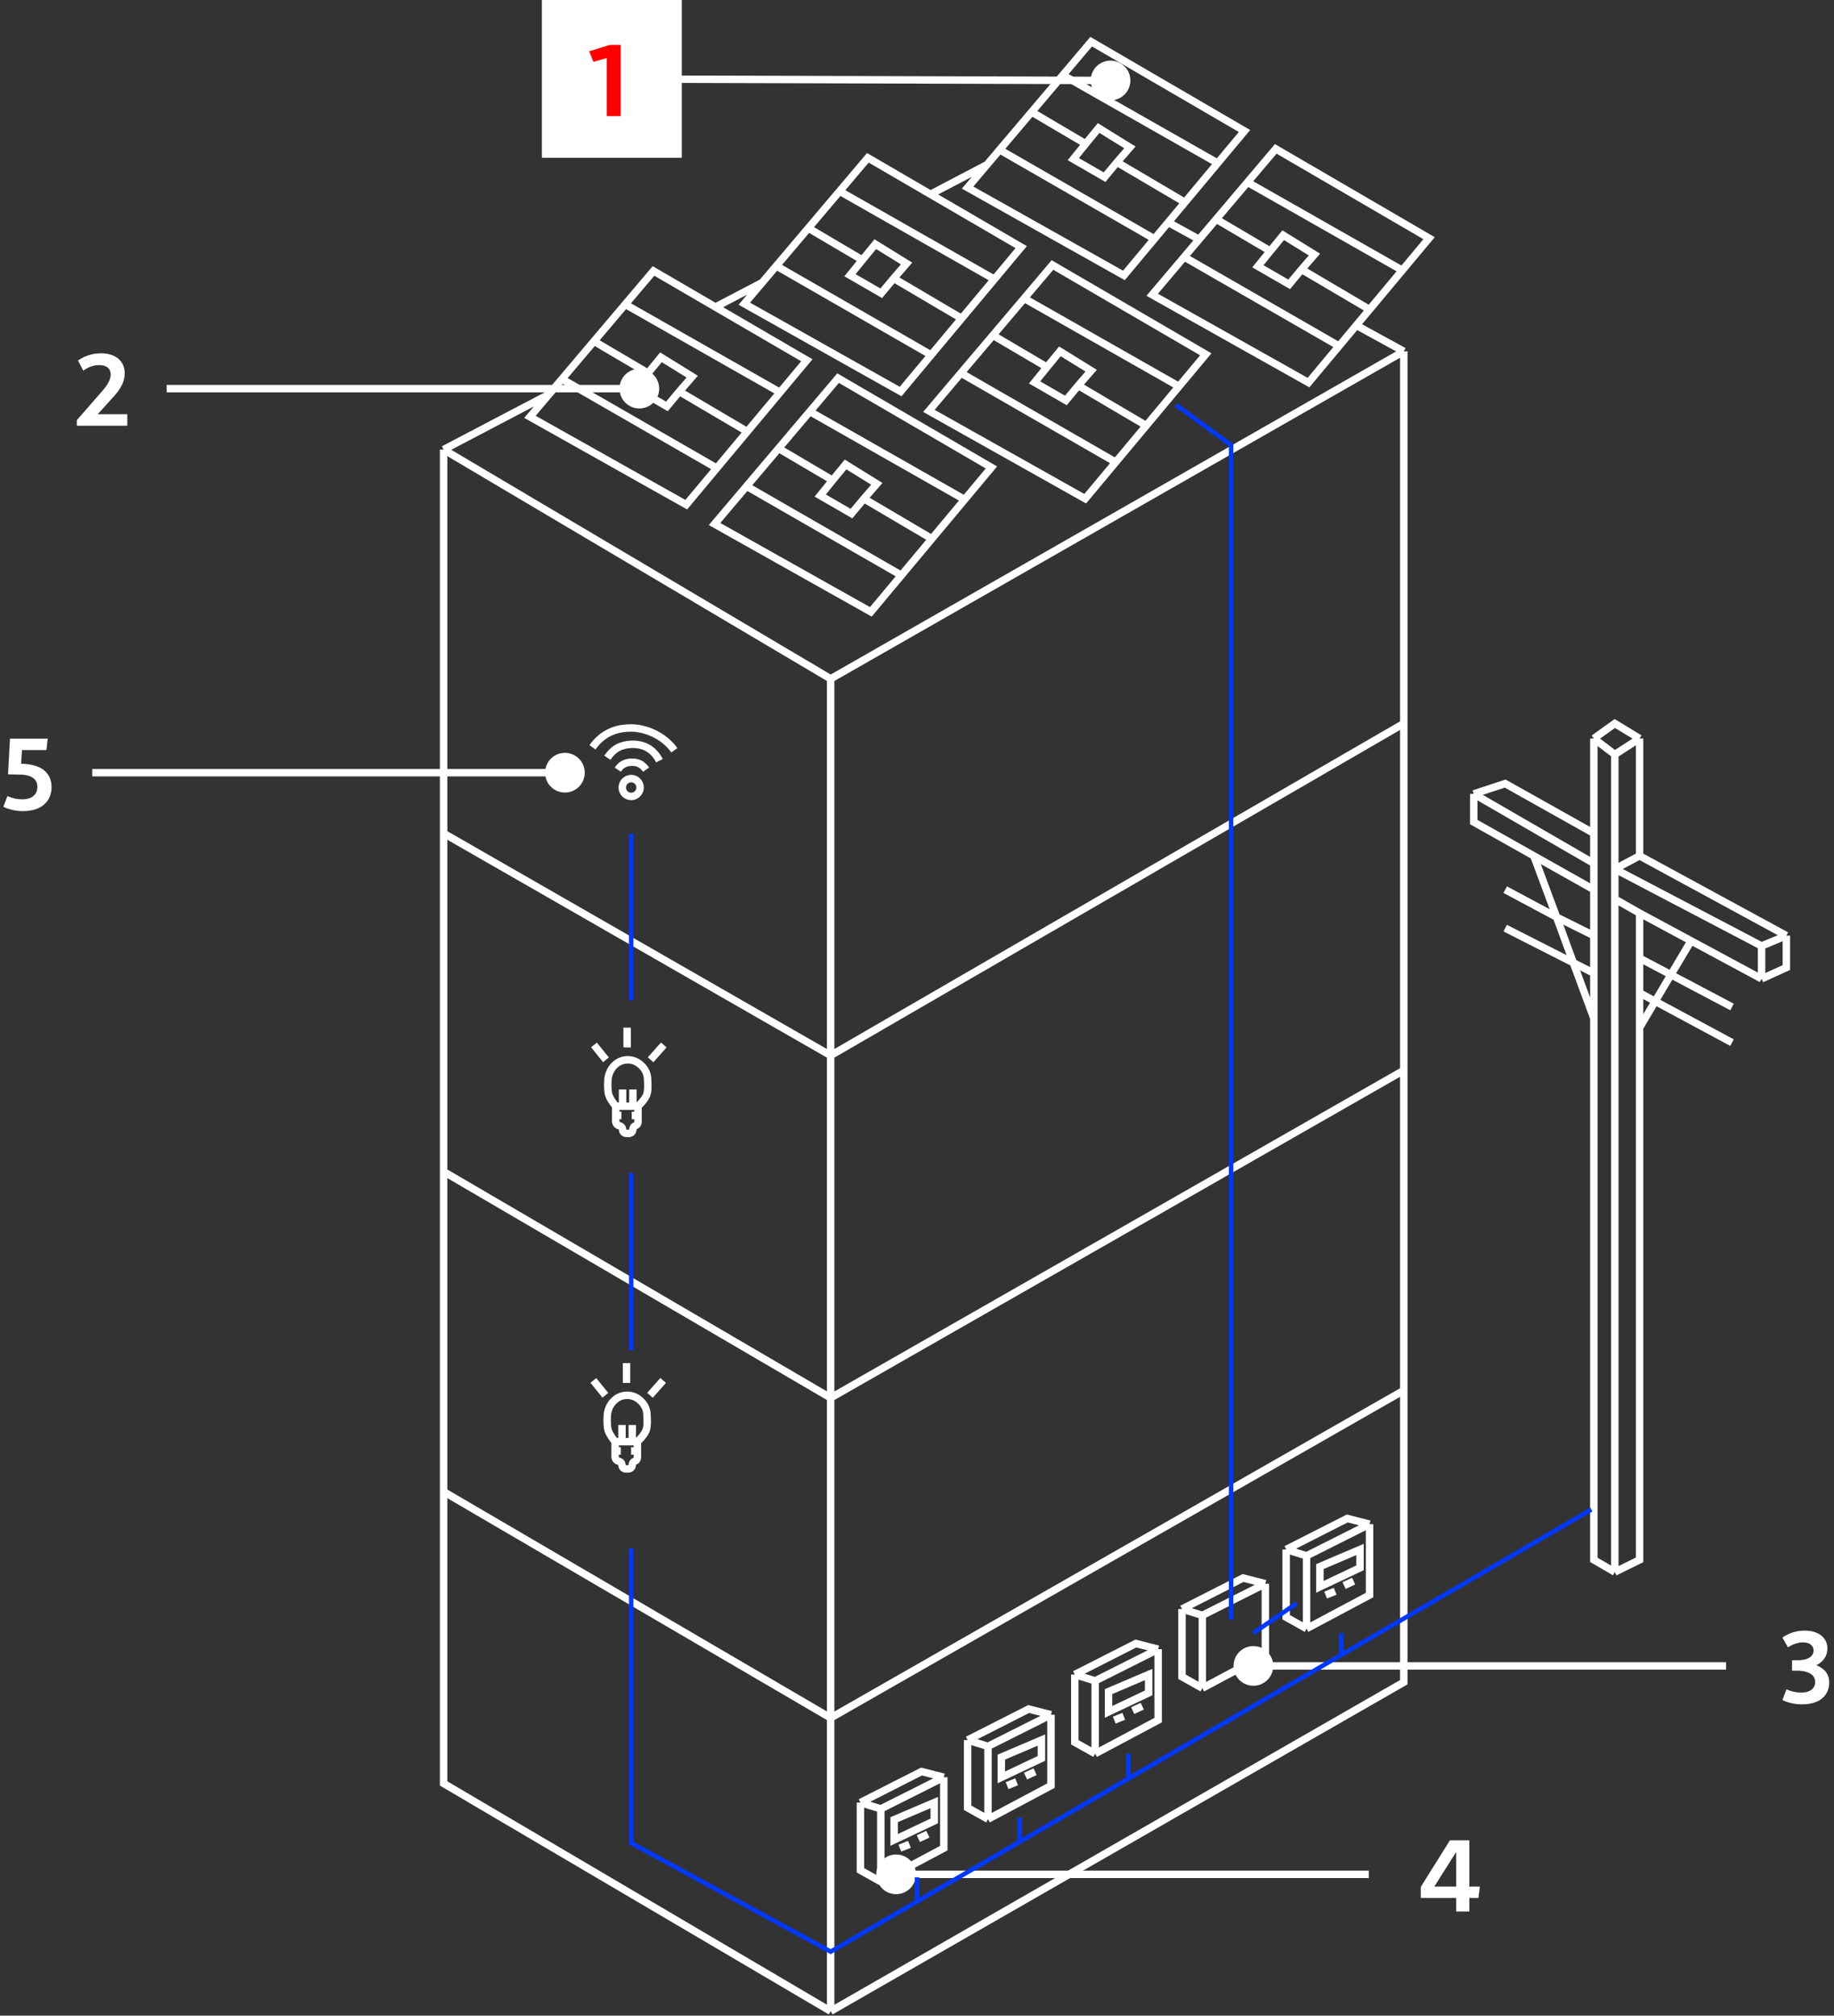 <?xml version="1.0" encoding="UTF-8"?>
<svg xmlns="http://www.w3.org/2000/svg" width="616" height="677" viewBox="0 0 616 677" fill="none">
  <rect x="0" y="0" width="616" height="677" fill="#333333" stroke="none"/>
  <path d="M542.378 253.404L535.335 248.044M542.378 253.404L550.701 248.044M542.378 253.404V291.866M535.335 248.044L542.378 243L550.701 248.044M535.335 248.044V279.886M542.378 528L535.335 523.902V341.993M542.378 528L550.701 523.902V345.146M542.378 528V301.955M550.701 248.044V287.452M535.335 289.975L495 266.645M535.335 289.975V298.802M535.335 289.975V279.886M495 266.645V276.103L515.168 287.452M495 266.645L505.564 263.177L535.335 279.886M535.335 298.802L515.168 287.452M535.335 298.802V314.25M550.701 287.452L600 314.25M550.701 287.452L542.378 291.866M600 314.25L591.677 317.718M600 314.25L600 324.969L591.677 328.752M591.677 317.718V328.752M591.677 317.718L542.378 291.866M591.677 328.752L567.988 315.994M542.378 291.866V301.955M542.378 301.955L550.701 306.684M550.701 306.684L567.988 315.994M550.701 306.684V321.816M550.701 345.146L555.945 336.303M550.701 345.146V333.481M567.988 315.994L561.237 327.379M555.945 336.303L561.237 327.379M555.945 336.303L581.753 350.19M555.945 336.303L550.701 333.481M561.237 327.379L581.753 338.21M561.237 327.379L550.701 321.816M535.335 341.993L528.445 323.358M535.335 341.993V326.861M515.168 287.452L522.825 308.034M528.445 323.358L522.825 308.034M528.445 323.358L535.335 326.861M528.445 323.358L505.564 311.728M522.825 308.034L505.564 298.802M522.825 308.034L535.335 314.25M550.701 321.816V333.481M535.335 314.25V326.861M471.5 118L279 228M471.5 118V243M471.5 118L455.555 109.274M279 228L149 151M279 228V354.5M279 675.5L471.5 565V467M279 675.5L149 599V501M279 675.5V577M149 151V279.886M149 151L184.405 132.437M149 501L279 577M149 501V393.5M279 577L471.5 467M279 577V469.5M471.5 467V359.5M471.5 359.5L279 469.5M471.5 359.5V243M279 469.5L149 393.5M279 469.5V354.5M149 393.5V279.886M149 279.886L279 354.5M279 354.5L471.5 243M289 605.42V628.172L295.84 632M289 605.42L309.519 595L317 596.914M289 605.42L295.84 607.546M317 596.914L295.84 607.546M317 596.914V620.73L295.84 632M295.84 607.546V632M311.656 616.052L308.45 617.54M305.458 619.454L302.252 620.73M325 584.42V607.172L331.84 611M325 584.42L345.519 574L353 575.914M325 584.42L331.84 586.546M353 575.914L331.84 586.546M353 575.914V599.73L331.84 611M331.84 586.546V611M347.656 595.052L344.45 596.54M341.458 598.454L338.252 599.73M361 562.42V585.172L367.84 589M361 562.42L381.519 552L389 553.914M361 562.42L367.84 564.546M389 553.914L367.84 564.546M389 553.914V577.73L367.84 589M367.84 564.546V589M383.656 573.052L380.45 574.54M377.458 576.454L374.252 577.73M397 540.42V563.172L403.84 567M397 540.42L417.519 530L425 531.914M397 540.42L403.84 542.546M425 531.914L403.84 542.546M425 531.914V555.73L403.84 567M403.84 542.546V567M432 520.42V543.172L438.84 547M432 520.42L452.519 510L460 511.914M432 520.42L438.84 522.546M460 511.914L438.84 522.546M460 511.914V535.73L438.84 547M438.84 522.546V547M454.656 531.052L451.45 532.54M448.458 534.454L445.252 535.73M210 102.217L219.5 91L240.314 103.125M210 102.217L262 131.778M210 102.217L199.5 114.614M262 131.778L271 121L240.314 103.125M262 131.778L251 144.951M251 144.951L240.75 157.225M251 144.951L228.166 131.5M199.5 114.614L188.75 127.307M199.5 114.614L217.653 125.307M240.75 157.225L230.5 169.5L178 140L184.405 132.437M240.75 157.225L188.75 127.307M188.75 127.307L184.405 132.437M240.314 103.125L256.023 94.888M272 138.217L281.5 127L302.314 139.125L333 157L324 167.778M272 138.217L324 167.778M272 138.217L261.5 150.614M324 167.778L313 180.951M313 180.951L302.75 193.225M313 180.951L290.166 167.5M261.5 150.614L250.75 163.307M261.5 150.614L279.653 161.307M302.75 193.225L292.5 205.5L240 176L246.405 168.437L250.75 163.307M302.75 193.225L250.75 163.307M282 64.217L291.5 53L312.54 65.256M282 64.217L334 93.778M282 64.217L271.5 76.615M334 93.778L343 83L312.54 65.256M334 93.778L323 106.951M323 106.951L312.75 119.225M323 106.951L300.166 93.5M271.5 76.615L260.75 89.307M271.5 76.615L289.653 87.307M312.75 119.225L302.5 131.5L250 102L256.023 94.888M312.75 119.225L260.75 89.307M260.75 89.307L256.023 94.888M344 100.217L353.5 89L374.314 101.125L405 119L396 129.778M344 100.217L396 129.778M344 100.217L333.5 112.614M396 129.778L385 142.951M385 142.951L374.75 155.225M385 142.951L362.166 129.5M333.5 112.614L322.75 125.307M333.5 112.614L351.653 123.307M374.75 155.225L364.5 167.5L312 138L318.405 130.437L322.75 125.307M374.75 155.225L322.75 125.307M357 25.217L366.5 14L387.314 26.125L418 44L409 54.778M357 25.217L409 54.778M357 25.217L346.5 37.614M409 54.778L398 67.951M398 67.951L392.368 74.695M398 67.951L375.166 54.5M346.5 37.614L335.75 50.307M346.5 37.614L364.653 48.307M387.75 80.225L377.5 92.5L325 63L331.514 55.308M387.75 80.225L335.75 50.307M387.75 80.225L392.368 74.695M335.75 50.307L331.514 55.308M419 61.217L428.5 50L449.314 62.124L480 80L471 90.778M419 61.217L471 90.778M419 61.217L408.5 73.615M471 90.778L460 103.951M460 103.951L455.555 109.274M460 103.951L437.166 90.5M408.5 73.615L402.765 80.385M408.5 73.615L426.653 84.307M449.75 116.225L439.5 128.5L387 99L393.405 91.437L397.75 86.307M449.75 116.225L397.75 86.307M449.75 116.225L455.555 109.274M397.75 86.307L402.765 80.385M312.54 65.256L331.514 55.308M402.765 80.385C399.064 78.36 395.626 76.479 392.368 74.695M214.298 371.535C214.298 371.535 216.491 369.544 217.181 367.795C217.726 366.412 217.64 363.844 217.471 361.927C217.331 360.338 216.542 358.896 215.367 357.817L215.166 357.632C213.99 356.551 212.451 355.951 210.854 355.951C209.472 355.951 208.125 356.396 207.037 357.247L206.912 357.345C205.294 358.614 204.307 360.664 204.186 362.717C204.082 364.492 204.082 366.574 204.497 367.795C205.057 369.442 206.803 371.535 206.803 371.535M214.298 371.535H212.568M214.298 371.535V374.652M206.803 371.535H209.109M206.803 371.535V374.652M209.109 371.535V365.925M209.109 371.535H212.568M212.568 371.535V365.925M206.803 374.652V376.574C206.803 377.279 207.276 377.896 207.956 378.08L208.152 378.133C208.717 378.286 209.109 378.798 209.109 379.383C209.109 380.098 209.689 380.678 210.404 380.678H210.647H211.226C211.967 380.678 212.568 380.077 212.568 379.335V379.311C212.568 378.76 212.914 378.267 213.433 378.08C213.952 377.893 214.298 377.401 214.298 376.849V374.652M206.803 374.652H208.725M214.298 374.652H212.184M203.536 355.951L199.5 350.964M210.647 351.795V345.146M218.526 355.951L222.946 350.964M214.092 484.214C214.092 484.214 216.285 482.222 216.975 480.474C217.52 479.091 217.434 476.523 217.265 474.606C217.125 473.017 216.336 471.575 215.162 470.496L214.96 470.31C213.784 469.23 212.245 468.63 210.648 468.63C209.266 468.63 207.919 469.075 206.831 469.926L206.706 470.023C205.088 471.292 204.101 473.343 203.98 475.395C203.876 477.171 203.876 479.253 204.291 480.474C204.851 482.121 206.597 484.214 206.597 484.214M214.092 484.214H212.362M214.092 484.214V487.331M206.597 484.214H208.903M206.597 484.214V487.331M208.903 484.214V478.603M208.903 484.214H212.362M212.362 484.214V478.603M206.597 487.331V489.253C206.597 489.958 207.07 490.575 207.75 490.759L207.946 490.812C208.511 490.965 208.903 491.477 208.903 492.062C208.903 492.777 209.483 493.356 210.198 493.356H210.441H211.02C211.761 493.356 212.362 492.755 212.362 492.014V491.99C212.362 491.438 212.708 490.946 213.227 490.759C213.746 490.572 214.092 490.08 214.092 489.528V487.331M206.597 487.331H208.519M214.092 487.331H211.978M203.33 468.63L199.294 463.643M210.441 464.474V457.825M218.32 468.63L222.74 463.643M207.5 258.5C208.635 256.841 209.992 256.087 212 256C214.181 255.905 215.767 256.698 217 258.5M221.5 255.5C219.534 251.691 216.283 249.809 212 250C208.419 250.16 205.996 251.523 204 254.5M199 251C202.684 245.797 207.5 244.5 212 244.5C216.5 244.5 222.816 246.797 226.5 252M217.653 125.307L222 120L232.5 126.5L228.166 131.5M217.653 125.307L213.5 130.437L224 136.5L228.166 131.5M279.653 161.307L284 156L294.5 162.5L290.166 167.5M279.653 161.307L275.5 166.437L286 172.5L290.166 167.5M351.653 123.307L356 118L366.5 124.5L362.166 129.5M351.653 123.307L347.5 128.437L358 134.5L362.166 129.5M289.653 87.307L294 82L304.5 88.5L300.166 93.5M289.653 87.307L285.5 92.437L296 98.5L300.166 93.5M364.653 48.307L369 43L379.5 49.5L375.166 54.5M364.653 48.307L360.5 53.437L371 59.5L375.166 54.5M426.653 84.307L431 79L441.5 85.5L437.166 90.5M426.653 84.307L422.5 89.437L433 95.5L437.166 90.5M300.328 617.966V611.161L313.794 605.42V611.586L300.328 617.966ZM336.328 596.966V590.161L349.794 584.42V590.586L336.328 596.966ZM372.328 574.966V568.161L385.794 562.42V568.586L372.328 574.966ZM443.328 532.966V526.161L456.794 520.42V526.586L443.328 532.966ZM212 261.5C213.657 261.5 215 262.843 215 264.5C215 266.157 213.657 267.5 212 267.5C210.343 267.5 209 266.157 209 264.5C209 262.843 210.343 261.5 212 261.5Z" stroke="white" stroke-width="2.5"></path>
  <path d="M366.333 27.007C366.323 30.689 369.299 33.682 372.981 33.692C376.663 33.703 379.656 30.727 379.667 27.045C379.677 23.363 376.701 20.37 373.019 20.359C369.337 20.349 366.344 23.325 366.333 27.007ZM217.904 27.832L372.996 28.276L373.003 25.776L217.911 25.332L217.904 27.832Z" fill="white"></path>
  <rect width="47" height="53" transform="translate(182)" fill="white"></rect>
  <path d="M204.784 15.096H208.492V39H203.812V19.488L199.312 20.784L197.908 17.22L204.784 15.096Z" fill="#FF0000"></path>
  <path d="M208.074 130.527C208.074 134.209 211.058 137.194 214.74 137.194C218.422 137.194 221.407 134.209 221.407 130.527C221.407 126.846 218.422 123.861 214.74 123.861C211.058 123.861 208.074 126.846 208.074 130.527ZM55.985 131.777H214.74V129.277H55.985V131.777Z" fill="white"></path>
  <path d="M32.825 139.112H42.761V143H25.805V141.128L34.589 131.048C35.453 130.04 37.181 127.916 37.181 125.756C37.181 123.884 35.921 122.624 33.329 122.624C31.817 122.624 29.909 123.056 27.965 124.496L26.201 121.076C28.361 119.564 30.989 118.664 33.941 118.664C39.233 118.664 41.897 121.652 41.897 125.396C41.897 129.068 39.341 131.984 37.649 133.784L32.825 139.112Z" fill="white"></path>
  <path d="M183.074 259.527C183.074 263.209 186.058 266.194 189.74 266.194C193.422 266.194 196.407 263.209 196.407 259.527C196.407 255.846 193.422 252.861 189.74 252.861C186.058 252.861 183.074 255.846 183.074 259.527ZM30.985 260.777H189.74V258.277H30.985V260.777Z" fill="white"></path>
  <path d="M7.165 256.52C13.465 256.592 17.317 259.292 17.317 264.368C17.317 268.904 14.185 272.432 7.705 272.432C5.221 272.432 2.917 271.82 1.117 270.992L2.485 267.392C4.033 268.076 5.797 268.472 7.417 268.472C11.305 268.472 12.565 266.348 12.565 264.26C12.565 260.264 7.813 260.156 6.553 260.156L2.701 260.084L3.349 248.096H16.021L15.589 251.912H7.381L7.093 256.52H7.165Z" fill="white"></path>
  <path d="M414.319 559.527C414.319 563.209 417.303 566.194 420.985 566.194C424.667 566.194 427.652 563.209 427.652 559.527C427.652 555.845 424.667 552.861 420.985 552.861C417.303 552.861 414.319 555.845 414.319 559.527ZM420.985 560.777H579.74V558.277H420.985V560.777Z" fill="white"></path>
  <path d="M610.076 559.292C612.884 560.408 614.396 562.352 614.396 565.124C614.396 568.688 612.02 572.432 605.288 572.432C602.48 572.432 600.212 571.748 598.664 570.992L600.032 567.392C601.472 568.004 603.092 568.472 604.928 568.472C608.276 568.472 609.68 566.888 609.68 564.944C609.68 562.28 606.944 561.128 603.704 561.128H601.904V557.636H603.488C607.772 557.636 609.14 556.052 609.14 554.36C609.14 552.92 608.096 551.624 605.576 551.624C603.488 551.624 601.688 552.524 600.536 553.28L598.664 550.004C600.356 548.816 602.912 547.664 606.188 547.664C610.724 547.664 613.784 550.004 613.784 553.676C613.784 556.196 612.38 558.14 610.076 559.292Z" fill="white"></path>
  <path d="M294.319 629.527C294.319 633.209 297.303 636.194 300.985 636.194C304.667 636.194 307.652 633.209 307.652 629.527C307.652 625.845 304.667 622.861 300.985 622.861C297.303 622.861 294.319 625.845 294.319 629.527ZM300.985 630.777H459.74V628.277H300.985V630.777Z" fill="white"></path>
  <path d="M497.044 633.648L496.576 637.464H493.516V642H489.088V637.464H477.208V633.756L487 618.096H493.516V633.648H497.044ZM481.744 633.648H489.088V622.02L481.744 633.648Z" fill="white"></path>
  <path d="M534.5 507L450.5 555.822M212 520V619L279 655.5L308 638.645M212 453.5V394M212 336V280M395 136L413.5 149.5V544M421 548.5L435.5 538.5M450.5 555.822V548.5M450.5 555.822L379 597.379M379 597.379V589M379 597.379L342.5 618.593M342.5 618.593V610.5M342.5 618.593L308 638.645M308 638.645V630.5" stroke="#0038FF" stroke-width="1.5"></path>
</svg>
